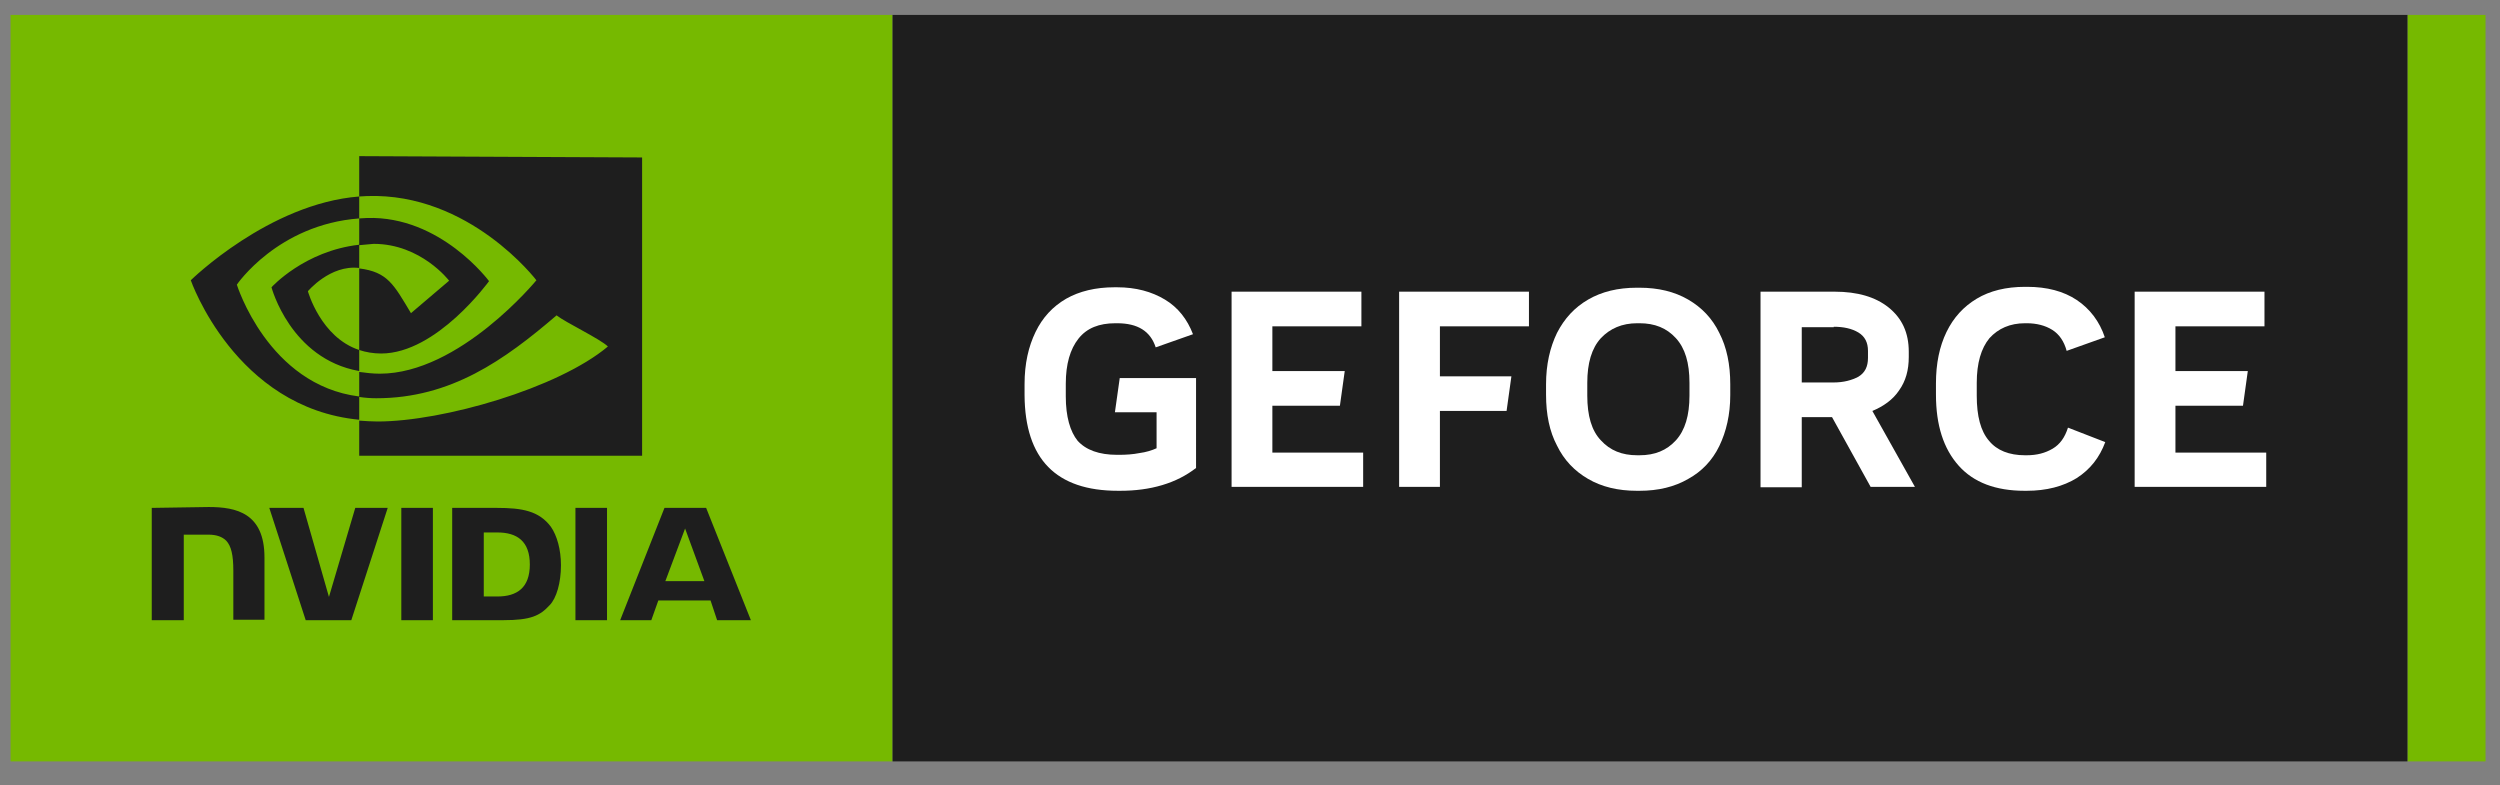 <?xml version="1.0" encoding="UTF-8" standalone="no"?>
<!-- Generator: Adobe Illustrator 26.3.0, SVG Export Plug-In . SVG Version: 6.00 Build 0)  -->

<svg
   version="1.1"
   id="Badges"
   x="0px"
   y="0px"
   viewBox="0 0 570 179"
   style="enable-background:new 0 0 570 179;"
   xml:space="preserve"
   sodipodi:docname="Nvidia GeForce Badge (2022).svg"
   inkscape:version="1.2 (dc2aedaf03, 2022-05-15)"
   xmlns:inkscape="http://www.inkscape.org/namespaces/inkscape"
   xmlns:sodipodi="http://sodipodi.sourceforge.net/DTD/sodipodi-0.dtd"
   xmlns="http://www.w3.org/2000/svg"
   xmlns:svg="http://www.w3.org/2000/svg"><rect x="0" y="0" width="570" height="179" fill="#808080" stroke="none"/><defs
   id="defs73">
	
	
	
	
	
	
	
	
	
	
	
	
	
</defs><sodipodi:namedview
   id="namedview71"
   pagecolor="#ffffff"
   bordercolor="#000000"
   borderopacity="0.25"
   inkscape:showpageshadow="2"
   inkscape:pageopacity="0.0"
   inkscape:pagecheckerboard="0"
   inkscape:deskcolor="#d1d1d1"
   showgrid="false"
   inkscape:zoom="3.122807"
   inkscape:cx="285"
   inkscape:cy="89.342697"
   inkscape:window-width="1920"
   inkscape:window-height="1017"
   inkscape:window-x="-8"
   inkscape:window-y="-8"
   inkscape:window-maximized="1"
   inkscape:current-layer="Badges" />
<style
   type="text/css"
   id="style42">
	.st0{fill:#76B900;}
	.st1{fill:#1E1E1E;}
	.st2{fill:#FFFFFF;}
</style>
<path
   class="st0"
   d="M 203.5,3.4 V 173.6 H 2.4 V 3.4 Z m 345.4,0 v 170.2 h 17.8 V 3.4 Z"
   id="path44" /><rect
   x="203.5"
   y="3.4"
   class="st1"
   width="345.4"
   height="170.2"
   id="rect46" /><path
   id="NVIDIA_Logo"
   class="st1"
   d="m 91.5,115.8 v 25.6 h 7.2 v -25.6 z m -56.9,0 v 25.6 h 7.3 v -19.5 h 5.6 c 1.9,0 3.2,0.5 4.1,1.4 1.1,1.2 1.6,3.2 1.6,6.8 v 11.2 h 7.1 v -14.2 c 0,-10.1 -6.4,-11.5 -12.7,-11.5 l -13,0.2 m 68.5,0 v 25.6 h 11.7 c 6.2,0 8.3,-1 10.5,-3.4 1.6,-1.6 2.6,-5.2 2.6,-9.1 0,-3.6 -0.9,-6.8 -2.3,-8.8 -2.7,-3.6 -6.5,-4.3 -12.3,-4.3 z m 7.2,5.6 h 3.1 c 4.5,0 7.4,2 7.4,7.3 0,5.3 -2.9,7.3 -7.4,7.3 h -3.1 z M 81,115.8 75,136.1 69.2,115.8 h -7.8 l 8.3,25.6 h 10.4 l 8.3,-25.6 H 81 Z m 50.2,25.6 h 7.2 v -25.6 h -7.2 z m 20.3,-25.6 -10.1,25.6 h 7.1 l 1.6,-4.5 H 162 l 1.5,4.5 h 7.7 L 161,115.8 Z m 4.7,4.7 4.4,12 h -8.9 z M 81.9,55.9 v -6.1 c 0.6,0 1.2,-0.1 1.8,-0.1 16.8,-0.5 27.8,14.4 27.8,14.4 0,0 -11.9,16.5 -24.6,16.5 -1.8,0 -3.5,-0.3 -5,-0.8 V 61.2 c 6.5,0.8 7.9,3.7 11.8,10.2 l 8.7,-7.4 c 0,0 -6.4,-8.4 -17.2,-8.4 -1.1,0.1 -2.2,0.2 -3.3,0.3 m 0,-20.3 v 9.2 c 0.6,0 1.2,-0.1 1.8,-0.1 23.4,-0.8 38.6,19.2 38.6,19.2 0,0 -17.5,21.3 -35.7,21.3 -1.7,0 -3.2,-0.2 -4.7,-0.4 v 5.7 c 1.3,0.2 2.6,0.3 3.9,0.3 17,0 29.2,-8.7 41.1,-18.9 2,1.6 10,5.4 11.7,7.1 -11.3,9.5 -37.6,17.1 -52.5,17.1 -1.4,0 -2.8,-0.1 -4.2,-0.2 v 8 h 64.5 v -68 z m 0,44.2 v 4.8 c -15.7,-2.8 -20,-19.1 -20,-19.1 0,0 7.5,-8.3 20,-9.7 v 5.3 c 0,0 0,0 0,0 -6.6,-0.8 -11.7,5.3 -11.7,5.3 0,0 2.9,10.5 11.7,13.4 M 54,64.9 c 0,0 9.3,-13.7 27.9,-15.1 v -5 c -20.6,1.6 -38.4,19.1 -38.4,19.1 0,0 10.1,29.1 38.4,31.8 V 90.4 C 61.1,87.8 54,64.9 54,64.9 Z" /><g
   id="g253"
   transform="translate(0,30)"><polygon
     class="st2"
     points="328.3,63.7 343.5,63.7 344.6,55.8 328.3,55.8 328.3,44.4 348.6,44.4 348.6,36.5 319,36.5 319,81 328.3,81 "
     id="polygon49" /><path
     class="st2"
     d="m 254.9,81.9 h 0.5 c 3.4,0 6.6,-0.4 9.6,-1.3 3,-0.9 5.5,-2.2 7.7,-3.9 V 56.2 h -17.4 l -1.1,7.8 h 9.5 v 8.2 c -1.1,0.5 -2.4,0.9 -3.9,1.1 -1.5,0.3 -3.1,0.4 -4.7,0.4 h -0.4 c -4.1,0 -7.1,-1.1 -9,-3.2 C 244,68.4 243,65 243,60.4 v -2.9 c 0,-4.5 1,-7.9 2.9,-10.3 1.9,-2.4 4.7,-3.5 8.4,-3.5 h 0.4 c 4.7,0 7.6,1.8 8.8,5.5 l 8.5,-3 c -1.3,-3.4 -3.4,-6.1 -6.4,-7.9 -3,-1.8 -6.6,-2.8 -10.9,-2.8 h -0.6 c -4.3,0 -8,0.9 -11,2.6 -3.1,1.8 -5.4,4.3 -7,7.6 -1.6,3.3 -2.5,7.2 -2.5,11.9 v 2.5 c 0.1,14.6 7.2,21.8 21.3,21.8 z"
     id="path51" /><polygon
     class="st2"
     points="516.3,36.5 486.7,36.5 486.7,81 516.7,81 516.7,73.2 496,73.2 496,62.5 511.4,62.5 512.5,54.6 496,54.6 496,44.4 516.3,44.4 "
     id="polygon53" /><path
     class="st2"
     d="M 410.8,81 V 65.1 h 6.9 l 8.8,15.9 h 10.1 l -9.7,-17.3 c 2.6,-1.1 4.7,-2.6 6.1,-4.7 1.5,-2.1 2.2,-4.6 2.2,-7.6 v -1.2 c 0,-4.3 -1.5,-7.6 -4.6,-10.1 -3,-2.4 -7.1,-3.6 -12.3,-3.6 h -16.9 v 44.6 h 9.4 z m 7.3,-36.5 c 2.2,0 4.1,0.4 5.6,1.3 1.5,0.9 2.2,2.3 2.2,4.2 v 1.6 c 0,2 -0.7,3.4 -2.2,4.3 -1.5,0.8 -3.4,1.3 -5.6,1.3 h -7.3 V 44.6 h 7.3 z"
     id="path55" /><path
     class="st2"
     d="m 461.6,81.9 h 0.5 c 4.5,0 8.3,-1 11.4,-2.9 3.1,-2 5.2,-4.7 6.5,-8.2 l -8.5,-3.3 c -0.7,2.2 -1.8,3.8 -3.5,4.8 -1.7,1 -3.6,1.5 -5.9,1.5 h -0.4 c -3.6,0 -6.4,-1.1 -8.2,-3.3 -1.9,-2.2 -2.8,-5.6 -2.8,-10.3 v -2.9 c 0,-4.5 1,-7.9 2.9,-10.2 2,-2.2 4.7,-3.4 8.1,-3.4 h 0.4 c 2.2,0 4.2,0.5 5.8,1.5 1.6,1 2.7,2.6 3.3,4.8 l 8.7,-3.1 c -1.2,-3.6 -3.4,-6.5 -6.4,-8.5 -3,-2 -6.8,-3 -11.3,-3 h -0.5 c -4.3,0 -8,0.9 -11,2.7 -3,1.8 -5.3,4.3 -6.9,7.6 -1.6,3.3 -2.4,7.2 -2.4,11.7 V 60 c 0,6.9 1.7,12.3 5.2,16.2 3.4,3.8 8.4,5.7 15,5.7 z"
     id="path59" /><path
     class="st2"
     d="m 392,71.7 c 1.6,-3.3 2.5,-7.2 2.5,-11.6 v -2.5 c 0,-4.5 -0.8,-8.4 -2.5,-11.7 -1.6,-3.3 -4,-5.8 -7.1,-7.6 -3.1,-1.8 -6.8,-2.7 -11.1,-2.7 h -0.6 c -4.3,0 -8,0.9 -11.1,2.7 -3.1,1.8 -5.4,4.3 -7.1,7.6 -1.6,3.3 -2.5,7.2 -2.5,11.7 V 60 c 0,4.5 0.8,8.4 2.5,11.6 1.6,3.3 4,5.8 7.1,7.6 3.1,1.8 6.8,2.7 11.1,2.7 h 0.6 c 4.3,0 8,-0.9 11.1,-2.7 3.1,-1.7 5.5,-4.2 7.1,-7.5 z m -18.2,2.1 h -0.5 c -3.5,0 -6.2,-1.1 -8.3,-3.4 -2.1,-2.2 -3.1,-5.6 -3.1,-10.2 v -2.9 c 0,-4.5 1,-7.9 3.1,-10.2 2.1,-2.2 4.8,-3.4 8.3,-3.4 h 0.5 c 3.5,0 6.2,1.1 8.3,3.4 2.1,2.3 3.1,5.6 3.1,10.2 v 2.9 c 0,4.5 -1,7.9 -3.1,10.2 -2.1,2.3 -4.8,3.4 -8.3,3.4 z"
     id="path63" /><polygon
     class="st2"
     points="310.8,81 310.8,73.2 290.1,73.2 290.1,62.5 305.5,62.5 306.6,54.6 290.1,54.6 290.1,44.4 310.4,44.4 310.4,36.5 280.8,36.5 280.8,81 "
     id="polygon65" /></g>
</svg>
